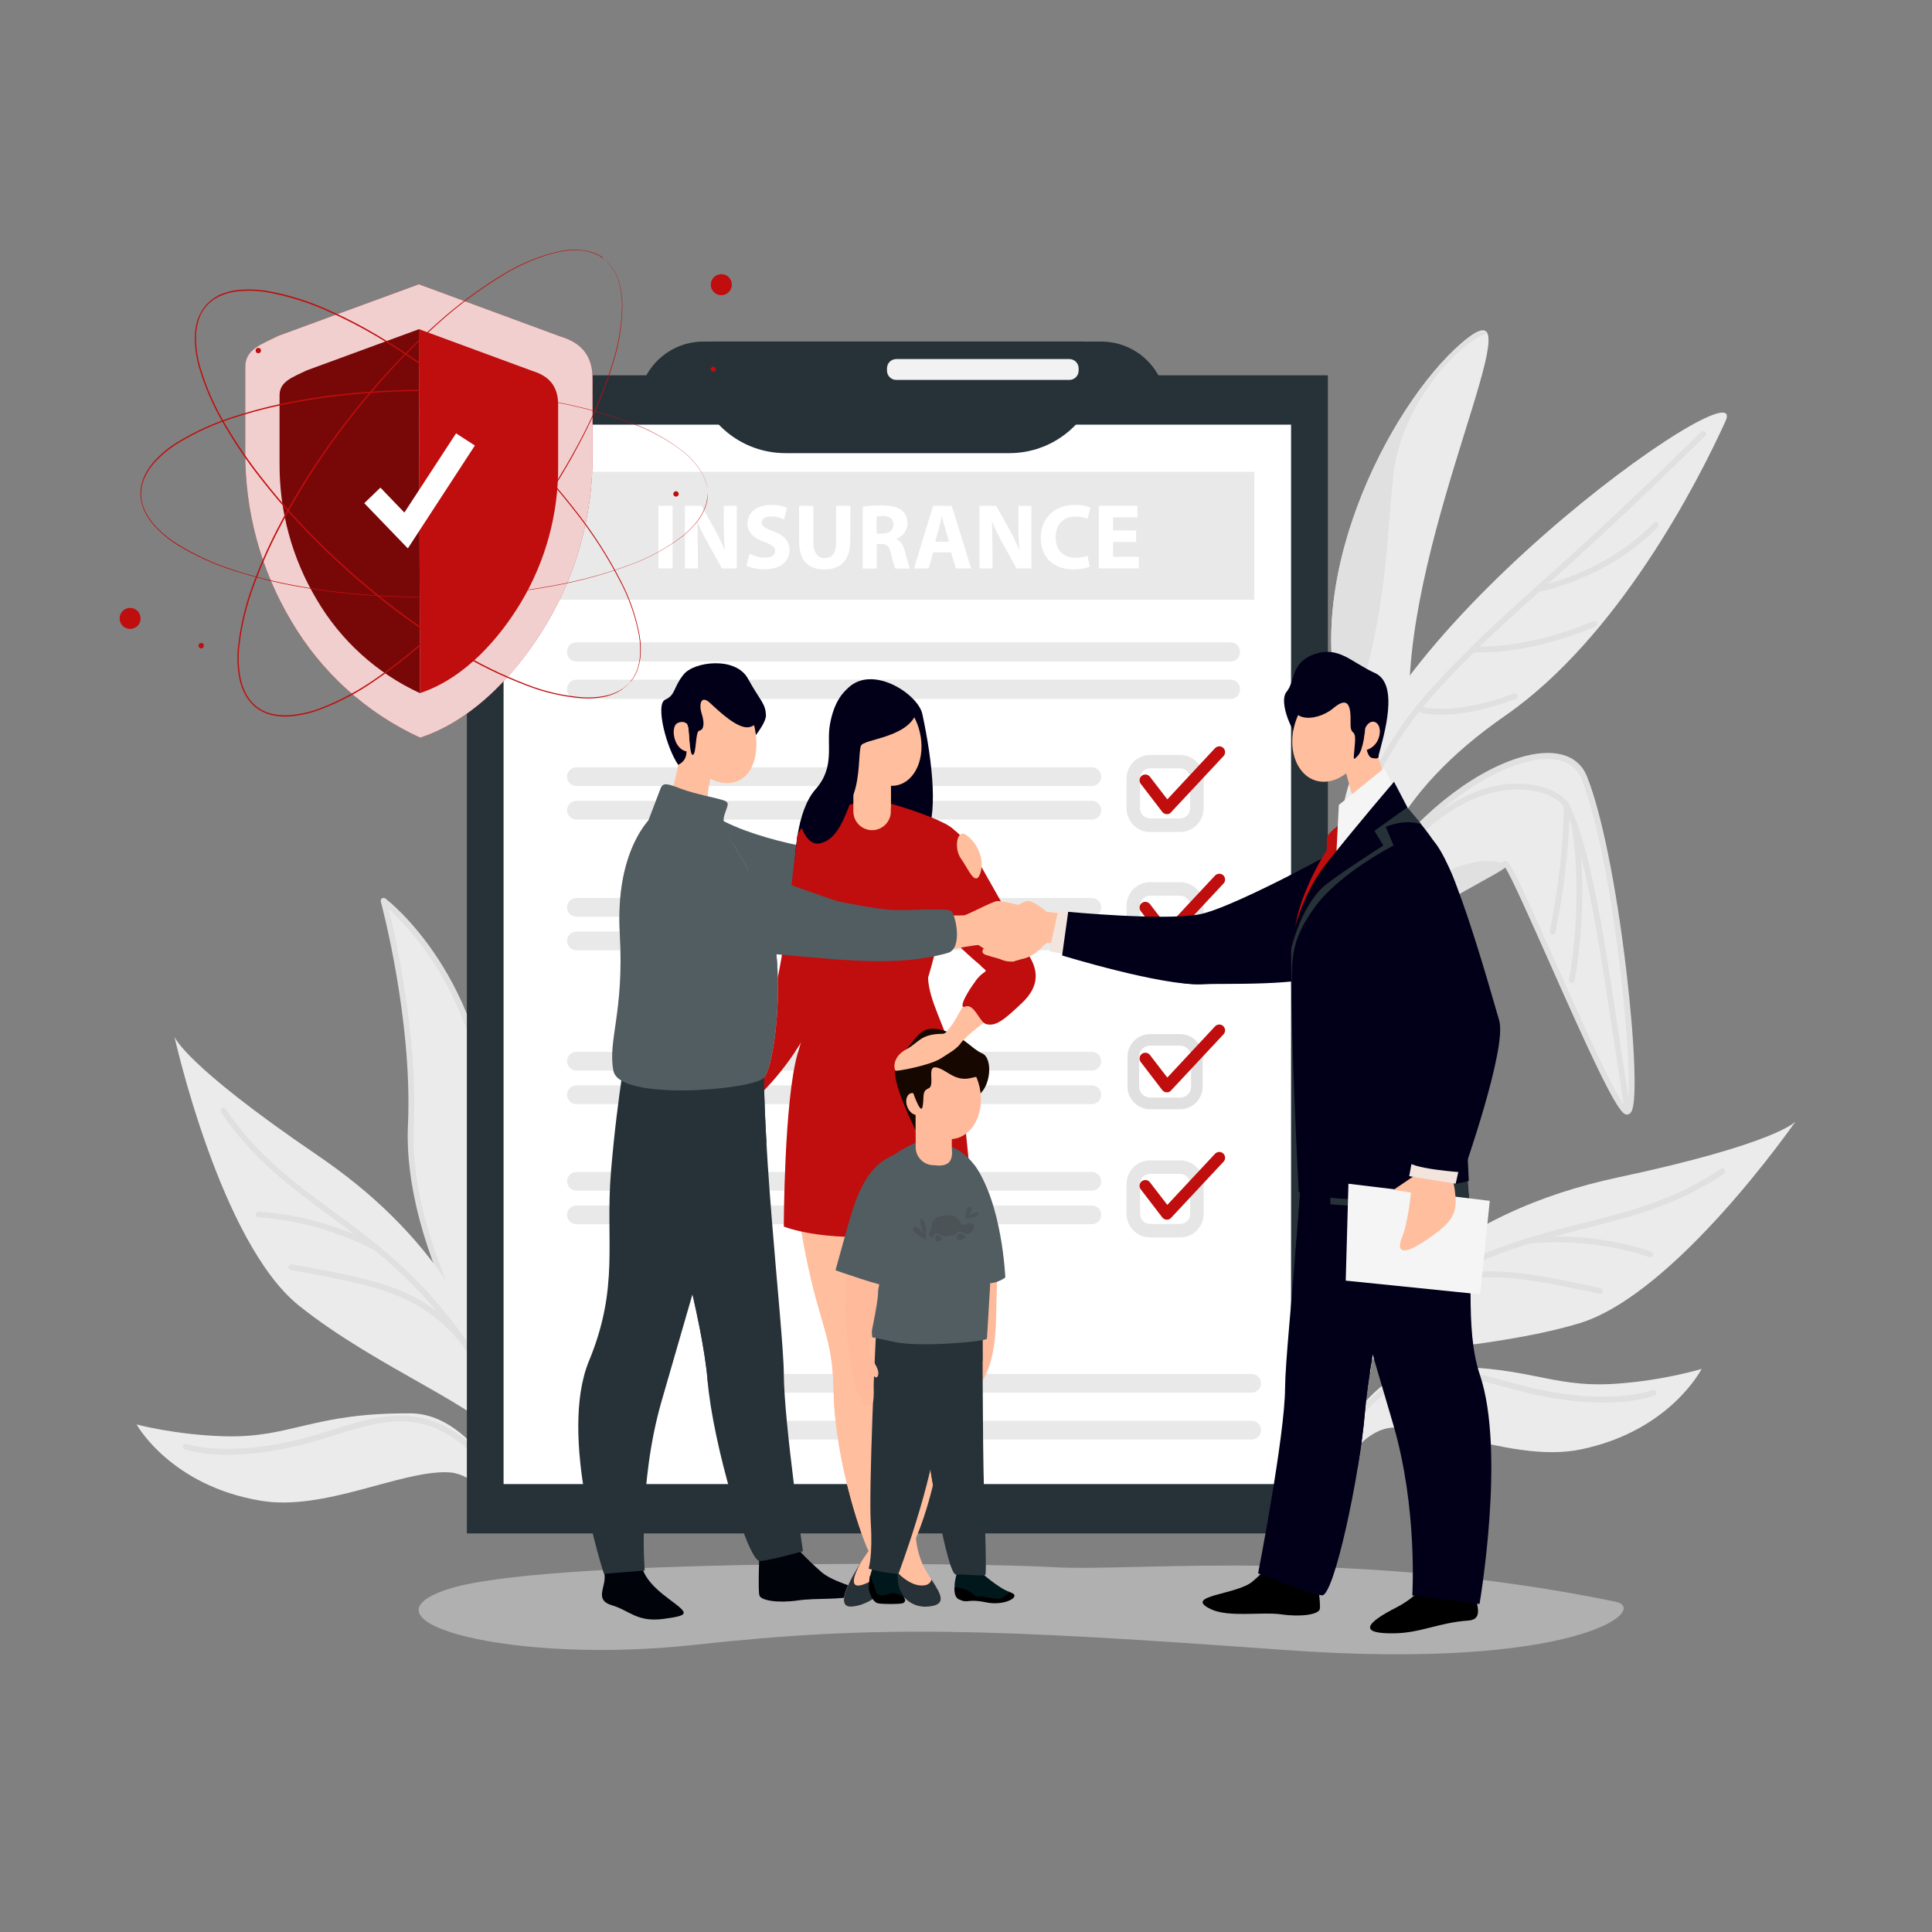 <?xml version="1.0" encoding="utf-8"?>
<!-- Generator: Adobe Illustrator 25.2.3, SVG Export Plug-In . SVG Version: 6.00 Build 0)  -->
<svg version="1.1" id="Слой_1" xmlns="http://www.w3.org/2000/svg" xmlns:xlink="http://www.w3.org/1999/xlink" x="0px" y="0px"
	 viewBox="0 0 2000 2000" style="enable-background:new 0 0 2000 2000;" xml:space="preserve">
<rect x="0" y="0" width="2000" height="2000" fill="#808080" stroke="none"/>
<style type="text/css">
	.st0{fill:#EBEBEB;}
	.st1{fill:#E0E0E0;}
	.st2{fill:#263238;}
	.st3{fill:#FFFFFF;}
	.st4{opacity:0.7;fill:#E0E0E0;enable-background:new    ;}
	.st5{opacity:0.8;}
	.st6{fill:#C00D0D;}
	.st7{fill:#F2F2F2;}
	.st8{opacity:0.5;fill:#E0E0E0;enable-background:new    ;}
	.st9{fill:#525D62;}
	.st10{fill:#00030A;}
	.st11{fill:#020019;}
	.st12{fill:#FFBE9D;}
	.st13{fill:#FFBA9C;}
	.st14{fill:#160700;}
	.st15{fill:#00171C;}
	.st16{fill:#4B5357;}
	.st17{fill:#F2E5DE;}
	.st18{fill:#F5F5F5;}
	.st19{fill:#780808;}
</style>
<g>
	<g>
		<path class="st0" d="M1309.6,1120.7c124.9-147.6,152.3-210.3,149.2-391.2c-3-180.9,133.4-435.7,60.8-379.7s-174.6,242.8-131.1,387
			c43.6,144.2,33.3,191.7,18,231.3c-15.3,39.7-99,140.6-99,140.6L1309.6,1120.7z"/>
		<path class="st1" d="M1385.8,1023.1c0.4-0.6,0.8-1.2,1.2-1.8c6-14.5,36.5-89.6,39.1-124.6c2.9-38.9-30.9-129-10.7-205.9
			c20.3-77,21.3-145,26.8-197.9c7.2-69.8,63.2-135.8,97.5-148c-0.3-0.6-0.7-1.1-1.1-1.6l-9.2,0.2c-2.7,1.3-5.9,3.4-9.8,6.3
			c-72.6,56-174.6,242.8-131.1,387c43.6,144.2,33.3,191.7,18,231.3c-4.1,10.7-13.2,25.9-24.3,42.3L1385.8,1023.1z"/>
		<path class="st0" d="M1286.4,1327.8c86.9-207.5,100.2-284.2,102-469.9c1.8-185.6,427.3-486.7,397.8-421.8
			c-29.5,64.8-111.3,223.7-227.8,304.6c-116.5,80.8-147.9,164.8-157.7,260.4c-9.8,95.6-90.8,301.3-90.8,301.3l-20.9,35.1
			L1286.4,1327.8z"/>
		<g>
			<path class="st1" d="M1324.2,1242.8c-0.3,0-0.6,0-0.9-0.2c-1.6-0.5-2.4-2.2-1.9-3.8c0.2-0.7,21.8-66.1,36.3-120.8
				c14.5-54.7,26.7-152,27-186.6c0.3-31.6,18.3-132.6,97.6-219.3c39.4-43.1,68.4-69.2,108.6-105.3c39.7-35.6,89.1-80,170.2-159.8
				c1.2-1.2,3.1-1.1,4.2,0c1.2,1.2,1.1,3.1,0,4.2c-81.2,79.9-130.6,124.3-170.4,160c-40,36-69,61.9-108.2,104.8
				c-78,85.3-95.7,184.3-96,215.3c-0.3,34.9-12.6,133-27.2,188.1c-14.5,54.8-36.2,120.5-36.4,121.1
				C1326.7,1242,1325.5,1242.8,1324.2,1242.8z"/>
		</g>
		<path class="st0" d="M1398.4,1419.8c28.8-147.6,24.8-73.9-21.1-282.1C1324.8,899.4,1604.7,717.2,1640,805
			c35.3,87.8,61.3,355.9,43.2,345.7c-18.1-10.3-121.1-266.4-125.4-256.4s-178.1,80.7-179.1,168.6c-1,88,49.9,232.4,49.9,232.4
			l-13.2,127.8L1398.4,1419.8z"/>
		<g>
			<path class="st1" d="M1415.8,1422.2c-0.2,0-0.4,0-0.6-0.1l-17-3.3c-0.8-0.1-1.5-0.6-1.9-1.3c-0.4-0.7-0.6-1.5-0.5-2.3
				c3.3-17.1,6.3-31.4,8.6-42.9c12.8-62.4,12.8-62.4-1.9-118.2c-6.7-25.3-15.8-59.9-28.1-115.9c-9.2-41.9-8.8-84.5,1.4-126.5
				c8.9-37,25.1-72.8,48.1-106.5c39.4-57.7,97.7-105.1,148.3-120.7c35.5-11,61.3-4,70.6,19.2c15,37.3,30.2,112.3,40.7,200.5
				c4.4,37,7.3,72.1,8.3,98.8c1.6,44.3-2.7,48-4.5,49.6c-1.6,1.4-3.6,1.6-5.5,0.5c-10.1-5.7-38.8-68.9-78.2-157.6
				c-19.2-43.2-39-87.7-45.4-97.4c-3.3,2.8-10.3,6.7-24.1,14.3c-49.2,27.3-151.7,84.1-152.4,150.4c-1,86.4,49.2,229.9,49.8,231.3
				c0.1,0.4,0.2,0.9,0.2,1.3l-12.8,123.9c-0.1,0.8-0.5,1.6-1.2,2.1C1417,1422,1416.4,1422.2,1415.8,1422.2z M1402.3,1413.5l10.8,2.1
				l12.4-120c-3.7-10.6-50.8-148.3-49.9-232.7c0.8-69.7,105.3-127.7,155.5-155.5c11.5-6.4,22.4-12.4,24-14.4c0.6-1.2,1.7-1.9,3-1.9
				h0.1c2.5,0,4.3,0.5,19,31.8c8.6,18.4,19.9,43.7,31.8,70.4c15.1,33.9,32.2,72.4,46.3,102c18.3,38.3,25.6,49.3,28.5,52.1
				c1.1-2.6,3.2-12.1,1.9-45c-1-26.6-4-61.5-8.4-98.2c-10.4-87.3-25.4-161.3-40.2-198c-8-19.9-31.1-25.7-63.3-15.7
				c-88.2,27.2-232.5,170.3-193.7,346.7c12.3,55.8,21.4,90.4,28.1,115.6c15.1,57.1,15.1,57.1,2,120.9
				C1408,1385,1405.4,1397.9,1402.3,1413.5z"/>
		</g>
		<g>
			<path class="st1" d="M1312.3,1131.1l2-1.9c0.2-18.9,1.2-37.6,3.3-54.6C1311.4,1106.2,1312.3,1131.1,1312.3,1131.1z"/>
			<path class="st1" d="M1397.2,999.7c-6.2,12.2-10.5,25-13.3,37.9c29.7-73.2,163.6-129.7,172.9-140.4l1.7-2.8
				C1511.8,876.7,1429,937.2,1397.2,999.7z"/>
		</g>
		<g>
			<path class="st1" d="M1684,1146.9c-1.5,0-2.7-1.1-3-2.5l-12.4-80.8c-0.8-5.1-1.6-10.4-2.4-15.7c-11.5-75.6-25.8-169.6-47.3-212.8
				c-3.5-6.9-20.6-17.5-46.2-17.9c-34.9-0.6-104,17.4-174.3,145.5c-0.8,1.5-2.6,2-4.1,1.2s-2-2.6-1.2-4.1
				c71.7-130.9,143.4-149.3,179.6-148.6c28.5,0.5,47.2,12.8,51.5,21.3c22,44,35.8,134.6,47.9,214.5c0.8,5.3,1.6,10.5,2.4,15.7
				l12.4,80.8c0.3,1.6-0.9,3.2-2.5,3.4C1684.3,1146.9,1684.1,1146.9,1684,1146.9z"/>
		</g>
		<g>
			<path class="st1" d="M1627,1017.6c-0.2,0-0.4,0-0.6-0.1c-1.6-0.3-2.7-1.9-2.3-3.5c0.2-0.8,15.8-77.5,2.7-160.8
				c-0.3-1.6,0.9-3.2,2.5-3.4c1.6-0.3,3.2,0.9,3.4,2.5c13.2,84.4-2.6,162.1-2.8,162.9C1629.6,1016.6,1628.4,1017.6,1627,1017.6z"/>
		</g>
		<g>
			<path class="st1" d="M1607.3,967.5c-0.2,0-0.4,0-0.6-0.1c-1.6-0.3-2.7-1.9-2.3-3.6c0.1-0.7,14.8-70.9,14.3-130.1c0-1.7,1.3-3,3-3
				s3,1.3,3,3c0.5,59.8-14.3,130.7-14.4,131.4C1609.9,966.5,1608.7,967.5,1607.3,967.5z"/>
		</g>
		<g>
			<path class="st1" d="M1592,612.8c-1.4,0-2.7-1-3-2.5c-0.3-1.6,0.8-3.2,2.5-3.5c0.7-0.1,68.1-11.9,120.5-65.4
				c1.2-1.2,3.1-1.2,4.2,0c1.2,1.2,1.2,3.1,0,4.2c-53.9,55-123.1,67-123.8,67.1C1592.3,612.8,1592.2,612.8,1592,612.8z"/>
		</g>
		<g>
			<path class="st1" d="M1533.7,675.4c-4.4,0-6.9-0.2-7.4-0.2c-1.7-0.1-2.9-1.6-2.8-3.2c0.1-1.7,1.6-2.9,3.2-2.8
				c0.5,0,51.9,3.7,122.8-26.2c1.5-0.6,3.3,0.1,3.9,1.6s-0.1,3.3-1.6,3.9C1594.5,672.7,1550.5,675.4,1533.7,675.4z"/>
		</g>
		<g>
			<path class="st1" d="M1492.1,739.9c-16.2,0-24.5-3-25.2-3.2c-1.6-0.6-2.3-2.3-1.8-3.9c0.6-1.6,2.3-2.3,3.9-1.8
				c0.3,0.1,33,11.5,97.9-13.1c1.6-0.6,3.3,0.2,3.9,1.7s-0.2,3.3-1.7,3.9C1534.6,736.6,1509.1,739.9,1492.1,739.9z"/>
		</g>
	</g>
	<g>
		<path class="st0" d="M572.6,1525.4c-2.2-6.6-154.4-200.6-147.2-360.2c5-111.7-28.2-232.8-28.2-232.8s108.1,81,111.5,258.2
			c2,109.1-1.4,140.6,5.6,170.6c6.9,30,69.5,170.8,69.5,170.8L572.6,1525.4z"/>
		<g>
			<path class="st1" d="M583.6,1535c-0.5,0-1.1-0.1-1.6-0.4l-11-6.6c-0.6-0.3-1-0.9-1.3-1.5c-0.5-1-3.5-5.3-6.9-10.2
				c-15.5-22.3-52-74.5-84-139.1c-40.2-80.9-59.1-152.3-56.5-212c5-109.9-27.8-230.7-28.1-231.9c-0.3-1.2,0.1-2.6,1.2-3.3
				s2.5-0.7,3.5,0.1c1.1,0.8,27.8,21.1,55.2,63.4c25.3,39,55.7,104.9,57.5,197.1c0.7,36.9,0.8,64.7,0.8,87c0.1,43.6,0.1,63.4,4.7,83
				c6.8,29.4,68.7,168.9,69.3,170.3c0.5,1.2,0.2,2.6-0.8,3.5C585,1534.8,584.3,1535,583.6,1535z M569.7,1526.3
				C569.7,1526.4,569.7,1526.4,569.7,1526.3C569.7,1526.4,569.7,1526.4,569.7,1526.3z M574.8,1523.3l2.1,1.3
				c-13.8-31.4-59.8-136.7-65.8-162.6c-4.7-20.2-4.7-40.3-4.8-84.3c-0.1-22.3-0.1-50.1-0.8-86.9c-1.7-90.7-31.6-155.4-56.3-193.7
				c-18.6-28.7-37.1-47.4-46.9-56.2c7.5,30.4,30.2,131.3,26,224.6c-4.1,91.9,42.8,208.8,139.4,347.4
				C572.2,1519.2,574,1521.8,574.8,1523.3z"/>
		</g>
		<path class="st0" d="M523.5,1495.3c5.7,10.4,10.8,28.4,15,48.8h10.1c-34.9-171.4-107.9-271.9-220-348.2
			c-138.7-94.4-148-122.7-148-122.7s47.3,213.1,128.9,278.4C391,1416.9,503.2,1458.6,523.5,1495.3z"/>
		<path class="st0" d="M464,1524.1c13.7,0.6,26.5,8.6,37.9,20h23.5c-25.8-44.2-59.5-80.7-100.2-81c-102.7-0.7-123.1,25.8-193.7,23.7
			c-50.3-1.5-90.1-12.2-90.1-12.2s34.8,63.2,128.3,78.9C335.7,1564.7,414.5,1522.1,464,1524.1z"/>
		<g>
			<path class="st1" d="M551.7,1565.3c-1.4,0-2.6-0.9-2.9-2.3c-16.2-71.7-43.2-134.5-77.9-181.6c-44.2-59.9-88.2-92.3-130.9-123.7
				c-40.4-29.8-78.6-57.9-111.3-106.3c-0.9-1.4-0.6-3.2,0.8-4.2c1.4-0.9,3.2-0.6,4.2,0.8c32.1,47.6,69.9,75.4,109.9,104.9
				c43,31.6,87.4,64.4,132.2,125c35.7,48.4,62.2,110.3,78.9,183.8c0.4,1.6-0.6,3.2-2.3,3.6C552.1,1565.3,551.9,1565.3,551.7,1565.3z
				"/>
		</g>
		<g>
			<path class="st1" d="M542.1,1577.4c-1.1,0-2.1-0.6-2.6-1.6c-32.1-58.9-63.6-90.9-99.1-100.9c-31.3-8.8-61.7,0.7-93.8,10.8
				c-9.1,2.9-18.6,5.8-28,8.3c-82.8,22-125.7,7-127.4,6.4c-1.6-0.6-2.4-2.3-1.8-3.8c0.6-1.6,2.3-2.4,3.8-1.8
				c0.4,0.1,43.1,14.9,123.9-6.6c9.3-2.5,18.7-5.4,27.7-8.3c33-10.4,64.2-20.1,97.2-10.8c37.2,10.5,69.8,43.4,102.8,103.8
				c0.8,1.5,0.3,3.3-1.2,4.1C543.1,1577.3,542.6,1577.4,542.1,1577.4z"/>
		</g>
		<g>
			<path class="st1" d="M391,1295.6c-0.5,0-1-0.1-1.5-0.4s-53.5-30.7-122-34.9c-1.7-0.1-2.9-1.5-2.8-3.2s1.5-2.9,3.2-2.8
				c70,4.2,124.1,35.4,124.7,35.7c1.4,0.8,1.9,2.7,1.1,4.1C393.1,1295,392.1,1295.6,391,1295.6z"/>
		</g>
		<g>
			<path class="st1" d="M483.6,1396.7c-0.9,0-1.8-0.4-2.4-1.2c-42.6-54.4-86-64-180.2-80.7c-1.6-0.3-2.7-1.8-2.4-3.5
				c0.3-1.6,1.8-2.7,3.5-2.4c95.8,16.9,139.9,26.7,183.9,82.9c1,1.3,0.8,3.2-0.5,4.2C484.9,1396.5,484.2,1396.7,483.6,1396.7z"/>
		</g>
	</g>
	<g>
		<path class="st0" d="M1271.8,1576.3c116.5-230.4,239.3-322.5,403.4-357.5s183.4-57.7,183.4-57.7s-124.4,179.4-224.5,209
			c-100.2,29.6-219.8,25.8-252.4,52.1s-92.5,143-92.5,143L1269,1581L1271.8,1576.3z"/>
		<path class="st0" d="M1326,1657.5c-1-4.3,48.9-237.6,151.5-241.9c102.6-4.4,124,21.5,194.4,16.9c50.2-3.3,89.6-15.4,89.6-15.4
			s-32.6,64.4-125.4,83.4c-65.7,13.4-145.9-26.3-195.3-22.6c-49.3,3.8-84.1,105.5-84.1,105.5l-13.4,53.3L1326,1657.5z"/>
		<g>
			<path class="st1" d="M1278.2,1565.3c-0.4,0-0.8-0.1-1.2-0.3c-1.5-0.7-2.2-2.5-1.5-4c0.2-0.4,17.6-38.7,50.2-85.9
				c30.1-43.6,79.6-103.8,144.7-143.6c64.3-39.2,117.8-52.7,169.6-65.8c48.2-12.1,93.6-23.6,141.3-55.6c1.4-0.9,3.2-0.6,4.2,0.8
				c0.9,1.4,0.6,3.2-0.8,4.2c-48.6,32.5-94.5,44.1-143.2,56.4c-51.3,12.9-104.4,26.3-167.9,65.1c-64.2,39.2-113.1,98.7-142.8,141.8
				c-32.3,46.7-49.6,84.7-49.7,85.1C1280.4,1564.6,1279.3,1565.3,1278.2,1565.3z"/>
		</g>
		<g>
			<path class="st1" d="M1339.6,1590.4c-0.4,0-0.7-0.1-1.1-0.2c-1.5-0.6-2.3-2.4-1.7-3.9c35.2-89.2,70.8-139.8,111.9-159.3
				c36.9-17.5,72.3-7.7,109.7,2.6c9.2,2.5,18.6,5.1,28,7.3c81.7,18.6,123.6,2.3,124,2.2c1.5-0.6,3.3,0.1,3.9,1.7
				c0.6,1.5-0.1,3.3-1.7,3.9c-1.8,0.7-44,17.2-127.6-1.9c-9.5-2.2-19.1-4.8-28.3-7.3c-36.4-10-70.7-19.5-105.6-2.9
				c-39.7,18.8-74.3,68.4-108.9,156.1C1341.9,1589.6,1340.8,1590.4,1339.6,1590.4z"/>
		</g>
		<g>
			<path class="st1" d="M1708.5,1301.6c-0.3,0-0.6-0.1-1-0.2c-65-22.1-125.5-13.9-126.1-13.8c-1.6,0.2-3.2-0.9-3.4-2.6
				c-0.2-1.6,0.9-3.2,2.5-3.4c0.6-0.1,62.5-8.5,128.9,14.1c1.6,0.5,2.4,2.2,1.9,3.8C1710.9,1300.8,1709.7,1301.6,1708.5,1301.6z"/>
		</g>
		<g>
			<path class="st1" d="M1457,1346.3c-1,0-2.1-0.5-2.6-1.5c-0.8-1.4-0.3-3.3,1.1-4.1c61.9-35.4,106.5-27.8,201.6-7.2
				c1.6,0.4,2.6,1.9,2.3,3.6c-0.4,1.6-1.9,2.6-3.6,2.3c-93.5-20.2-137.3-27.7-197.3,6.6C1458.1,1346.2,1457.6,1346.3,1457,1346.3z"
				/>
		</g>
	</g>
	<g>
		<path class="st2" d="M660.8,421h546.7c0-37.2-30.2-67.4-67.4-67.4H728.2C691,353.6,660.8,383.7,660.8,421L660.8,421z"/>
		<rect x="483.3" y="388.5" class="st2" width="891.3" height="1198.9"/>
		<rect x="521.3" y="439.6" class="st3" width="815.2" height="1096.7"/>
		<g>
			<path class="st4" d="M1274,684.8H596.6c-5.3,0-9.6-4.3-9.6-9.6v-0.7c0-5.3,4.3-9.6,9.6-9.6H1274c5.3,0,9.6,4.3,9.6,9.6v0.7
				C1283.6,680.5,1279.3,684.8,1274,684.8z"/>
			<path class="st4" d="M1274,723.5H596.6c-5.3,0-9.6-4.3-9.6-9.6v-0.7c0-5.3,4.3-9.6,9.6-9.6H1274c5.3,0,9.6,4.3,9.6,9.6v0.7
				C1283.6,719.1,1279.3,723.5,1274,723.5z"/>
			<path class="st4" d="M1130.3,813.7H596.7c-5.3,0-9.7-4.4-9.7-9.7s4.4-9.7,9.7-9.7h533.6c5.3,0,9.7,4.4,9.7,9.7
				S1135.7,813.7,1130.3,813.7z"/>
			<path class="st4" d="M1130.3,848.4H596.7c-5.3,0-9.7-4.4-9.7-9.7s4.4-9.7,9.7-9.7h533.6c5.3,0,9.7,4.4,9.7,9.7
				S1135.7,848.4,1130.3,848.4z"/>
			<path class="st4" d="M1130.3,949H596.7c-5.3,0-9.7-4.4-9.7-9.7s4.4-9.7,9.7-9.7h533.6c5.3,0,9.7,4.4,9.7,9.7
				S1135.7,949,1130.3,949z"/>
			<path class="st4" d="M1130.3,983.7H596.7c-5.3,0-9.7-4.4-9.7-9.7s4.4-9.7,9.7-9.7h533.6c5.3,0,9.7,4.4,9.7,9.7
				S1135.7,983.7,1130.3,983.7z"/>
			<path class="st4" d="M1130.3,1108.2H596.7c-5.3,0-9.7-4.4-9.7-9.7c0-5.3,4.4-9.7,9.7-9.7h533.6c5.3,0,9.7,4.4,9.7,9.7
				C1140,1103.8,1135.7,1108.2,1130.3,1108.2z"/>
			<path class="st4" d="M1130.3,1143H596.7c-5.3,0-9.7-4.4-9.7-9.7c0-5.3,4.4-9.7,9.7-9.7h533.6c5.3,0,9.7,4.4,9.7,9.7
				S1135.7,1143,1130.3,1143z"/>
			<path class="st4" d="M1130.3,1232.6H596.7c-5.3,0-9.7-4.4-9.7-9.7c0-5.3,4.4-9.7,9.7-9.7h533.6c5.3,0,9.7,4.4,9.7,9.7
				S1135.7,1232.6,1130.3,1232.6z"/>
			<path class="st4" d="M1130.3,1267.3H596.7c-5.3,0-9.7-4.4-9.7-9.7c0-5.3,4.4-9.7,9.7-9.7h533.6c5.3,0,9.7,4.4,9.7,9.7
				C1140,1263,1135.7,1267.3,1130.3,1267.3z"/>
			<path class="st4" d="M1295.7,1441.7H762.1c-5.3,0-9.7-4.4-9.7-9.7s4.4-9.7,9.7-9.7h533.6c5.3,0,9.7,4.4,9.7,9.7
				S1301,1441.7,1295.7,1441.7z"/>
			<path class="st4" d="M1295.7,1490.2H762.1c-5.3,0-9.7-4.4-9.7-9.7c0-5.3,4.4-9.7,9.7-9.7h533.6c5.3,0,9.7,4.4,9.7,9.7
				C1305.4,1485.8,1301,1490.2,1295.7,1490.2z"/>
		</g>
		<g>
			<g class="st5">
				<path class="st1" d="M1221.6,861.3h-31c-13.5,0-24.4-11-24.4-24.4v-31c0-13.5,11-24.4,24.4-24.4h31c13.5,0,24.4,11,24.4,24.4v31
					C1246,850.3,1235,861.3,1221.6,861.3z M1190.6,795.4c-5.8,0-10.4,4.7-10.4,10.4v31c0,5.8,4.7,10.4,10.4,10.4h31
					c5.8,0,10.4-4.7,10.4-10.4v-31c0-5.8-4.7-10.4-10.4-10.4H1190.6z"/>
			</g>
			<g class="st5">
				<path class="st1" d="M1221.6,993h-31c-13.5,0-24.4-11-24.4-24.4v-31c0-13.5,11-24.4,24.4-24.4h31c13.5,0,24.4,11,24.4,24.4v31
					C1246,982.1,1235,993,1221.6,993z M1190.6,927.2c-5.8,0-10.4,4.7-10.4,10.4v31c0,5.8,4.7,10.4,10.4,10.4h31
					c5.8,0,10.4-4.7,10.4-10.4v-31c0-5.8-4.7-10.4-10.4-10.4H1190.6z"/>
			</g>
			<g>
				<path class="st6" d="M1208,842.8c-0.1,0-0.2,0-0.3,0c-1.8-0.1-3.4-0.9-4.5-2.3l-22.3-29.1c-2-2.6-1.5-6.4,1.1-8.4
					s6.4-1.5,8.4,1.1l18,23.4l49.4-53c2.3-2.4,6.1-2.6,8.5-0.3s2.6,6.1,0.3,8.5l-54.3,58.1C1211.3,842.2,1209.7,842.8,1208,842.8z"
					/>
			</g>
			<g>
				<path class="st6" d="M1208,974.6c-0.1,0-0.2,0-0.3,0c-1.8-0.1-3.4-0.9-4.5-2.3l-22.3-29.1c-2-2.6-1.5-6.4,1.1-8.4
					s6.4-1.5,8.4,1.1l18,23.4l49.4-52.9c2.3-2.4,6.1-2.6,8.5-0.3s2.6,6.1,0.3,8.5l-54.3,58.1C1211.3,973.9,1209.7,974.6,1208,974.6z
					"/>
			</g>
			<g>
				<path class="st1" d="M1221.6,1148.3h-31c-12.9,0-23.4-10.5-23.4-23.4v-31c0-12.9,10.5-23.4,23.4-23.4h31
					c12.9,0,23.4,10.5,23.4,23.4v31C1245,1137.8,1234.5,1148.3,1221.6,1148.3z M1190.6,1082.4c-6.3,0-11.4,5.1-11.4,11.4v31
					c0,6.3,5.1,11.4,11.4,11.4h31c6.3,0,11.4-5.1,11.4-11.4v-31c0-6.3-5.1-11.4-11.4-11.4H1190.6z"/>
			</g>
			<g class="st5">
				<path class="st1" d="M1221.6,1281h-31c-13.5,0-24.4-11-24.4-24.4v-31c0-13.5,11-24.4,24.4-24.4h31c13.5,0,24.4,11,24.4,24.4v31
					C1246,1270.1,1235,1281,1221.6,1281z M1190.6,1215.2c-5.8,0-10.4,4.7-10.4,10.4v31c0,5.8,4.7,10.4,10.4,10.4h31
					c5.8,0,10.4-4.7,10.4-10.4v-31c0-5.8-4.7-10.4-10.4-10.4H1190.6z"/>
			</g>
			<g>
				<path class="st6" d="M1208,1130.8c-0.1,0-0.2,0-0.3,0c-1.8-0.1-3.4-0.9-4.5-2.3l-22.3-29.1c-2-2.6-1.5-6.4,1.1-8.4
					s6.4-1.5,8.4,1.1l18,23.4l49.4-53c2.3-2.4,6.1-2.6,8.5-0.3c2.4,2.3,2.6,6.1,0.3,8.5l-54.3,58.1
					C1211.3,1130.1,1209.7,1130.8,1208,1130.8z"/>
			</g>
			<g>
				<path class="st6" d="M1208,1262.6c-0.1,0-0.2,0-0.3,0c-1.8-0.1-3.4-0.9-4.5-2.3l-22.3-29.1c-2-2.6-1.5-6.4,1.1-8.4
					s6.4-1.5,8.4,1.1l18,23.4l49.4-52.9c2.3-2.4,6.1-2.6,8.5-0.3c2.4,2.3,2.6,6.1,0.3,8.5l-54.3,58.1
					C1211.3,1261.9,1209.7,1262.6,1208,1262.6z"/>
			</g>
		</g>
		<path class="st2" d="M1044.8,469.1H813.1c-52.6,0-95.3-42.6-95.3-95.3c0-11.2,9.1-20.3,20.3-20.3h381.6c11.2,0,20.3,9.1,20.3,20.3
			C1140,426.5,1097.4,469.1,1044.8,469.1z"/>
		<path class="st2" d="M1066.3,439.6H803.2c-35.6,0-64.5-28.9-64.5-64.5v-0.6c0-7.6,6.2-13.7,13.7-13.7H1117
			c7.6,0,13.7,6.2,13.7,13.7v0.6C1130.8,410.7,1101.9,439.6,1066.3,439.6z"/>
		<rect x="559.4" y="488.4" class="st4" width="739" height="132.4"/>
		<g>
			<path class="st3" d="M696.3,523.6v64.8h-14.7v-64.8H696.3z"/>
			<path class="st3" d="M709,588.4v-64.8h17.1l13.5,23.8c3.8,6.8,7.7,14.9,10.6,22.2h0.3c-1-8.6-1.3-17.3-1.3-27v-19h13.5v64.8
				h-15.4l-13.9-25c-3.8-6.9-8.1-15.3-11.3-22.9l-0.3,0.1c0.4,8.6,0.6,17.7,0.6,28.3v19.5L709,588.4L709,588.4z"/>
			<path class="st3" d="M775.9,573.3c3.9,2,10,4,16.3,4c6.7,0,10.3-2.8,10.3-7c0-4-3.1-6.3-10.9-9.1c-10.8-3.8-17.8-9.7-17.8-19.1
				c0-11.1,9.2-19.5,24.5-19.5c7.3,0,12.7,1.5,16.5,3.3l-3.3,11.8c-2.6-1.3-7.2-3.1-13.6-3.1s-9.4,2.9-9.4,6.3c0,4.1,3.7,6,12,9.1
				c11.4,4.2,16.8,10.2,16.8,19.3c0,10.9-8.4,20.1-26.2,20.1c-7.4,0-14.7-1.9-18.4-3.9L775.9,573.3z"/>
			<path class="st3" d="M842,523.6v37.3c0,11.2,4.2,16.8,11.7,16.8c7.7,0,11.9-5.4,11.9-16.8v-37.3h14.6V560c0,20-10.1,29.5-27,29.5
				c-16.4,0-26-9-26-29.7v-36.2H842z"/>
			<path class="st3" d="M892.9,524.5c4.7-0.8,11.7-1.3,19.5-1.3c9.6,0,16.4,1.4,21,5.1c3.8,3.1,6,7.6,6,13.6c0,8.3-5.9,13.9-11.4,16
				v0.3c4.5,1.8,7,6.2,8.7,12.1c2,7.3,4,15.8,5.3,18.3h-15c-1.1-1.8-2.6-7.1-4.5-15.1c-1.7-8.1-4.5-10.3-10.5-10.4h-4.4v25.5h-14.5
				v-64.1H892.9z M907.5,552.4h5.8c7.3,0,11.6-3.7,11.6-9.3c0-6-4-8.9-10.8-9c-3.6,0-5.6,0.3-6.6,0.5V552.4z"/>
			<path class="st3" d="M966,571.8l-4.6,16.6h-15.2l19.8-64.8h19.2l20.1,64.8h-15.8l-5-16.6H966z M982.4,560.8l-4-13.8
				c-1.2-3.8-2.3-8.7-3.3-12.5h-0.2c-1,3.8-1.9,8.8-3,12.5l-3.8,13.8H982.4z"/>
			<path class="st3" d="M1014,588.4v-64.8h17.1l13.5,23.8c3.8,6.8,7.7,14.9,10.6,22.2h0.3c-1-8.6-1.3-17.3-1.3-27v-19h13.5v64.8
				h-15.4l-13.9-25c-3.8-6.9-8.1-15.3-11.3-22.9l-0.3,0.1c0.4,8.6,0.6,17.7,0.6,28.3v19.5L1014,588.4L1014,588.4z"/>
			<path class="st3" d="M1128,586.6c-2.7,1.3-8.8,2.8-16.6,2.8c-22.4,0-34-13.9-34-32.4c0-22.1,15.8-34.4,35.4-34.4
				c7.6,0,13.4,1.5,16,2.9l-3,11.6c-3-1.3-7.1-2.4-12.3-2.4c-11.6,0-20.7,7-20.7,21.5c0,13,7.7,21.2,20.8,21.2c4.4,0,9.3-1,12.2-2.1
				L1128,586.6z"/>
			<path class="st3" d="M1176.2,561h-23.9v15.4h26.6v12h-41.4v-64.8h40v12h-25.3v13.5h23.9V561H1176.2z"/>
		</g>
		<path class="st7" d="M1107,393.3H927.8c-5.3,0-9.6-4.3-9.6-9.6v-2.4c0-5.3,4.3-9.6,9.6-9.6H1107c5.3,0,9.6,4.3,9.6,9.6v2.4
			C1116.6,389,1112.3,393.3,1107,393.3z"/>
	</g>
	<path class="st8" d="M1672.1,1658c-273.6-56.3-500.8-30.9-579.5-35.6c-78.7-4.8-534.5-9.7-630.8,23.3
		c-96.3,32.9,67.6,77.9,257.7,57s307.1-16.6,609.8,5.3C1632,1729.9,1709.5,1665.7,1672.1,1658z"/>
	<g>
		<g>
			<path class="st9" d="M732.9,840.3c41.1,29.7,129.3,42.6,157.4,44.1s-15.6,79.1-15.6,79.1s-75.6,9.1-111.4,0
				C727.5,954.4,732.9,840.3,732.9,840.3z"/>
			<path class="st10" d="M662.4,1609.5c0.5,20.3,12.1,32.4,30.9,46.4c19.8,14.7,20.8,16.3-6.6,20c-27.4,3.6-35-8.8-53.2-14.1
				c-18.3-5.3-6.6-18.3-7.6-30.4c-1-12.2-2.7-31.9-2.7-31.9L662.4,1609.5z"/>
			<path class="st10" d="M822.1,1599.4c0,0,12.2,14.1,28.4,28.1s57.3,18.8,37.5,24s-41.9,2.4-62.3,5.3c-20.4,2.9-38.1,0.1-39.6-5.3
				s0-44,0-44L822.1,1599.4z"/>
			<path class="st11" d="M878.1,712c25.5-24.2,72.2,6.6,76.7,27.1c11.3,52.7,16.4,107.2,2.6,128.6c-13.8,21.4-136.8,34.9-135.3,27.3
				c1.5-7.6,1.8-54.9,22.2-78s11.1-45.5,14.8-66.8C863.6,724.5,874.1,715.9,878.1,712z"/>
			<path class="st6" d="M825.6,866c-8.7,61.4-17,177-42.1,205.1s-39.1,95.3-39.1,95.3s81.1-44.3,114.3-153.2
				c10.4-34.2-15-113.9-21.2-121.5C831.3,884.1,825.6,866,825.6,866z"/>
			<g>
				<path class="st12" d="M1001.3,1034.7c-5,6.1-18.4,35.6-25.3,35.6c-23.2,0-24.9,9.1-37.5,15.8c-16.2,8.6-12.7,21.7-11.6,22.4
					c1.1,0.8,35.5-5.3,47.1-12.8c9.6-6.2,16.4-9.7,21.1-16.5c4.7-6.8,31.1-26.6,31.1-26.6L1001.3,1034.7z"/>
				<path class="st6" d="M977.9,852.5c23.5,14.2,27.8,27.4,50.8,67.4c23.1,40.1,27.1,54.5,36.3,69c9.1,14.5,12.2,31.2-7.1,49.4
					c-18.4,17.4-27,24.6-37.1,21.8c-6.8-1.8-12.2-21.7-21.6-18.1c-9.5,3.6,7.3-24.3,15.9-32.2c4.7-4.3,6.6-4,5.1-5.9
					c-1.5-2-30.4-23.5-54.5-54.7C941.5,918.2,977.9,852.5,977.9,852.5z"/>
				<g>
					<path class="st6" d="M1051.5,1002.3c-11.4-5.1-25.7-4.4-36.2-2.4c2.7,2.3,4.4,3.7,4.7,4.1c1.5,2-0.4,1.6-5.1,5.9
						c-1.7,1.5-3.6,3.8-5.7,6.4c8-4.2,16.7-8,23.9-9.1c18.3-2.7,19.4,2.3,28.9,8.4C1071.7,1021.7,1070.2,1010.7,1051.5,1002.3z"/>
					<path class="st6" d="M1001.5,873.8c-6.3-8.6-13-14.8-23.6-21.2c0,0-36.4,65.6-12.3,96.8c7.6,9.9,15.8,18.8,23.4,26.5
						C989.4,954.8,991.7,907.8,1001.5,873.8z"/>
				</g>
				<path class="st6" d="M888.6,830.8c-31.4,7.1-56.8,16.4-63.3,34.6c-3.1,8.9,15.1,154.9,33.3,171.1c35.2,31.3,93.3,2,93.3,2
					s26.4-65.7,36.8-175.9c2.7-9.9-60.2-29.5-70.3-31.5S888.6,830.8,888.6,830.8z"/>
				<path class="st12" d="M899.1,1605.6c0,0-43.1,59.6-17.2,57.5c25.9-2.1,42.7-28.7,42.7-28.7s9,30.2,34.8,28.8
					c25.9-1.4,11.3-17.2,0-35.7c-10.6-17.4-11.2-35.7-11.2-35.7L899.1,1605.6z"/>
				<path class="st12" d="M902.8,859.4c-10.7,0-19.4-8.7-19.4-19.4v-72.3c0-10.7,8.7-19.4,19.4-19.4s19.4,8.7,19.4,19.4V840
					C922.2,850.6,913.5,859.4,902.8,859.4z"/>
				<path class="st12" d="M902.8,748.3c-10.7,0-19.4,8.7-19.4,19.4v32.7c12.6,18,27.3,29.2,38.8,35.8v-68.5
					C922.2,757,913.5,748.3,902.8,748.3z"/>
				<path class="st12" d="M952.2,758c6.1,25.8-4.3,50.4-23.1,54.8c-18.8,4.4-38.9-13-45-38.8s4.3-50.4,23.1-54.8
					C926,714.8,946.2,732.2,952.2,758z"/>
				<path class="st12" d="M863,1027.9c0,0-60.5,45.6-41.1,195.1c19.4,149.4,39.9,144.9,41.1,216.8c1.1,71.9,31.9,171.1,50.2,190.5
					s63.1-84.6,63.1-176.9c0-53.9,0-79.8,12.6-164.2c12.5-84.4,9.9-207.6-40.3-261.2C898.3,974.3,863,1027.9,863,1027.9z"/>
				<path class="st12" d="M911.9,1362.1c-0.1-35.4-11.8-110.5-9.1-214.4l-77.1,102.8c18.2,121.7,36.2,122.1,37.2,189.3
					c0.9,54.5,18.8,124.6,35.3,163.9c10.8,3.9,18,8.4,19.9,14.1c2.6,7.6,4.3,11.8,5.3,13.1c0.4-0.2,0.7-0.5,1.1-0.8
					c0.9-6.4-3.7-38.8-8.8-86.1C907.2,1464,912,1397.5,911.9,1362.1z"/>
				<path class="st6" d="M835.8,974.5c10.1,59.1,4,67.1-10.1,116.1c-14.1,49.1-14.3,179.1-14.3,179.1s38.2,16,112.2,9.1
					c74-6.8,84.2-14.8,84.2-14.8s-8.4-126.6-19-164.3c-10.6-37.6-27.2-63.4-28.1-87.6C959.9,988,835.8,974.5,835.8,974.5z"/>
				<path class="st2" d="M881.9,1663.1c25.9-2.1,42.7-28.7,42.7-28.7s9,30.2,34.8,28.8c22.2-1.2,14.6-13,4.9-28.1
					c-0.9,3.4-3.6,6.5-10.9,6.2c-15.3-0.6-29.6-19.1-29.6-19.1s-26.7,20.5-36.5,19.1c-9.9-1.5,4.8-25.2,4.8-25.3
					C881.1,1633,863,1664.7,881.9,1663.1z"/>
			</g>
			<g>
				<path class="st13" d="M1033.1,1314.9c-3,34.2,0.1,60.1-6,88.2c-6.2,28.1-19.1,37.3-19.1,37.3l-11.4-131.6L1033.1,1314.9z"/>
				<path class="st14" d="M947.9,1170.4c-24.6-52.1-27-69.2-12.9-81.4c14.1-12.2,16.4-28.9,39.6-22.8c23.2,6.1,30.8,19.4,42.2,24.3
					c11.4,4.9,9.1,35.7-5.3,44.1C996.9,1143,947.9,1170.4,947.9,1170.4z"/>
				<path class="st15" d="M929.2,1624.7c0,0-1,15.8,3.4,22.9s7.6,10.3-8.9,10.7c-16.5,0.3-21-3.9-22.3-13.9s-1.1-13,1.2-19.1
					C904.9,1619.1,929.2,1624.7,929.2,1624.7z"/>
				<path class="st15" d="M1014.8,1627.2c0,0,18.6,16.7,29.7,20.5c11,3.8-4.4,12.2-23.9,8s-17.9,1.5-27.8-3s-0.8-28.8-0.8-28.8
					L1014.8,1627.2z"/>
				<path class="st2" d="M1017.1,1365.1c0,0,0,127,1.5,176.5c1.5,49.4,2.5,82.9,1.6,88.4c-0.4,2.3-21.4-0.8-30.5,0
					s-28.5-113.5-36.5-175.1s-11.4-106.5-11.4-106.5L1017.1,1365.1z"/>
				<path class="st2" d="M953.2,1454.9c3.8,29,10.1,69.7,16.6,104.5c9-39.7,26.7-110.3,47.4-151.1c-0.1-25.1-0.1-43.2-0.1-43.2
					l-47.3-10.5c-9.2,1.7-18.3,3.4-27.1,5C944.2,1376.7,947.6,1411.7,953.2,1454.9z"/>
				<path class="st2" d="M909.1,1337.8c-3.8,62.4-9.7,206.2-7.7,238.1c2.2,34.6-2.2,47.9-2.2,47.9s8.4,3,22.1,4.6c8.7,1,8.7,1,8.7,1
					s34.7-91.5,41.5-154.6s25.1-112.6,25.1-112.6L909.1,1337.8z"/>
				<path class="st9" d="M1008.2,1205.4c29.4,39.5,32.5,117.1,32.5,117.1s-12,9.1-23.5,4.6S1008.2,1205.4,1008.2,1205.4z"/>
				<g>
					<path class="st9" d="M976.8,1184.5c35,8,49.4,48.3,50.2,80.3c0.8,31.9-5.3,117.9-5.3,120.9s-68.5,9.1-93.6,3.8
						c-25.1-5.3-25.1-5.3-25.1-5.3s-6.8-127,0-158.2s51.7-45.6,51.7-45.6L976.8,1184.5z"/>
				</g>
				<g>
					<path class="st16" d="M964.6,1270.8c-1.9-11.6,13.6-13.5,20.5-12.5s8.5,8.6,11.4,9.5c2.9,1,6.9-3.5,10.5-0.9s-0.6,10-5.1,10.4
						c-4.6,0.4-7.2-4.1-10.5-2.1c-3.2,2.1-1.9,3.4-2.5,3.4s-12,1.3-12,1.3s-4.9-3.2-8.4-2.9c-3.4,0.4-2.1,4-2.1,4s-5.7-0.4-4.3-4.4
						C963.5,1272.7,964.6,1270.8,964.6,1270.8z"/>
					<path class="st16" d="M990.5,1278.6c3.5-3.9,7-0.2,8.6,1.1s-2.7,4-6.1,4C989.6,1283.8,990.5,1278.6,990.5,1278.6z"/>
					<path class="st16" d="M968.1,1281.1c-0.4-2.9,5.3-2.3,7,0s-3.8,4.6-5.5,4C967.9,1284.5,968.1,1281.1,968.1,1281.1z"/>
					<path class="st16" d="M958.6,1283.8c-0.4-1.1-15-7.2-13.3-12.7s11.4,6.4,11.4,6.4s-6.7-14.5-3.2-15.7c3.4-1.1,4.8,9.1,5.1,12.2
						C958.9,1276.9,958.6,1283.8,958.6,1283.8z"/>
					<path class="st16" d="M999.4,1259.2c0,0,1-12.4,5.2-9.9s-2.6,9.9-2.6,9.9s8.7-6.8,10.8-3s-13.4,5.4-13.4,5.4V1259.2z"/>
				</g>
				<path class="st9" d="M932.7,1337.8c3.1-38.8,11.4-92.8-12.2-131.6l-6.3-0.7c-5.3,5.8-9.4,12.6-11.2,20.5
					c-6.8,31.2,0,158.2,0,158.2s0,0,25.1,5.3c1.1,0.2,2.4,0.5,3.7,0.7C931.2,1378.9,930.9,1360.6,932.7,1337.8z"/>
				<path class="st13" d="M966.5,1206.2c-10.2,0-18.6-8.4-18.6-18.6v-34.2c0-10.2,8.4-18.6,18.6-18.6c10.2,0,18.6,8.4,18.6,18.6
					v34.2C987.8,1205.4,978.5,1207.7,966.5,1206.2z"/>
				<path class="st13" d="M985.1,1189v-45.2c0-5-4.1-9.1-9.1-9.1h-19c-5,0-9.1,4.1-9.1,9.1v29C962.6,1186.2,976.1,1189.1,985.1,1189
					z"/>
				<path class="st13" d="M1014.9,1130c3.4,24.5-9,46.4-27.8,49c-18.7,2.6-36.7-15.2-40-39.6c-3.4-24.5,9-46.4,27.8-49
					C993.6,1087.7,1011.5,1105.5,1014.9,1130z"/>
				<path class="st13" d="M913.5,1206.2c-34.1,15.2-37.1,125.5-38.7,142.2c-1.5,16.7,6.8,73.8,11.4,89c4.6,15.2,17.5,27.3,18.2,8.3
					c0.7-18.9-4.5-28.9-4.5-28.9s6.8,14.5,9.1,6.8c2.3-7.6-9.9-19-9.9-25.9c0-6.8,9.9-47.2,9.9-60.1s19-54.8,19-89
					C928.1,1214.5,913.5,1206.2,913.5,1206.2z"/>
				<path class="st9" d="M925,1195.8c-31.2,12.7-40.7,49.2-50.4,84.2s-9.7,35-9.7,35s51,18,54,15.9c3-2.2,14.5-65.3,13.7-91.2
					C931.9,1213.8,925,1195.8,925,1195.8z"/>
				<path class="st13" d="M954,1140c2.3,6,0.8,12.2-3.2,13.8c-4.1,1.6-9.3-2.1-11.6-8.1s-0.8-12.2,3.2-13.8
					C946.5,1130.3,951.7,1134,954,1140z"/>
				<path class="st14" d="M943.7,1126.7c0,0,9.5,29.4,11.4,18.7c1.9-10.7-1.1-15.6,6.1-18.7c7.2-3-2.3-23.6,8-21.7
					s18.6,14.3,34.2,11.3c15.6-3,22.1-6.4,15.6-15.1s-59.7-17.1-59.7-17.1l-22.6,25.9L943.7,1126.7z"/>
				<path d="M992.7,1655.7c9.9,4.6,8.3-1.1,27.8,3c19.5,4.2,37.3-6.1,26.3-9.9c-0.3-0.1-0.5-0.2-0.8-0.3c-3.6,1.8-7.1,4.4-8.7,5.6
					c-2.5,2-9.1,0.5-18.2-1c-9.1-1.5-7.5,1.1-9.7-1.3s-11.1-8.6-21.3-8.6C987.8,1648.7,988.7,1653.8,992.7,1655.7z"/>
				<path d="M900.5,1630.9c8.1,16.5,4.2,19.5,11.1,20.6c6.8,1.1,9.2-4.2,16.5-1.6s6.3,2.5,8,4.6c1.7,2,0.9,4.5-2.1,5.3
					s-18.8,1-24.8,0c-6.1-1-10.1-12.4-9.9-16.4C899.4,1639.2,900.5,1630.9,900.5,1630.9z"/>
			</g>
			<path class="st11" d="M702.1,791.7c-12-16.9-24.1-62.8-13.4-67.5c10.7-4.7,8-12.1,18.8-25.8c10.7-13.7,54-19.1,66.7,4
				s18.2,25.5,18.7,37.9s-30,43.2-30,43.2L702.1,791.7z"/>
			<path class="st12" d="M985.4,1061.1c-3.5,5.2-6.8,9.1-9.3,9.1c-23.2,0-24.9,9.1-37.5,15.8c-16.2,8.6-12.7,21.7-11.6,22.4
				c1.1,0.8,35.5-5.3,47.1-12.8c9.6-6.2,16.4-9.7,21.1-16.5c0.9-1.3,2.6-3.1,4.7-5.1C994.7,1070.2,989.8,1065.9,985.4,1061.1z"/>
			<path class="st12" d="M710,732.3c0,0-7.6,93.6-24.3,103.9c-16.7,10.2-48.7,48.3-44.1,130.4c4.6,82.1,10.6,117.6,16.7,149.3
				c6.1,31.7,120.2,12.4,132.3,0c12.2-12.4,25.9-125.7,0-183.1c-25.9-57.4-54.8-89.9-57.8-104.1c-3-14.2,16.7-71.2,16.7-71.2
				L710,732.3z"/>
			<path class="st12" d="M732.5,825.6c-0.4-17.9,17-68.2,17-68.2L710,732.3c0,0-1.7,20.4-5.1,43.2
				C710,807.3,720.3,819.4,732.5,825.6z"/>
			<path class="st12" d="M782.2,758.6c3.8,27.5-5.7,49-25.5,51.8c-19.8,2.7-42.4-14.3-46.2-41.8s9.2-52,29-54.8
				C759.3,711.1,778.4,731.1,782.2,758.6z"/>
			<path class="st12" d="M999.4,863.9c11.6,7.2,20.5,25.4,15.4,40.1c-5.1,14.7-12.2-4.2-19.9-15
				C987.1,878.2,990.7,858.5,999.4,863.9z"/>
			<path class="st2" d="M792.2,1060.7c-8,96,19,312.8,19.2,361.9s19.8,183.2,19.8,183.2s-31.9,9.2-44.5,10.2
				c-12.5,1.1-48.8-121.6-54.2-186.6S693.2,1249,693.2,1249l11.6-198L792.2,1060.7z"/>
			<path class="st2" d="M792.2,1060.7l-87.3-9.7l-11.6,198c0,0,33.9,115.4,39.3,180.4c0.1,0.8,0.1,1.7,0.2,2.6
				c0.7-100.2,29.8-143.7,60.6-249.8C790.7,1135.6,789.6,1091.8,792.2,1060.7z"/>
			<path class="st2" d="M788.8,1092.9c-41.1,139.2-78.7,270.4-103.8,357.1s-17.6,175.8-17.6,175.8l-42.2,3.4
				c0,0-47.5-142.9-15.5-220.3c31.9-77.4,16.7-124,22.8-196.2c6.8-81.5,18.4-141.1,18.4-141.1L788.8,1092.9z"/>
			<path class="st9" d="M790.7,932.8c-13.9-30.8-28.6-54.5-39.8-71.9c-4.9-0.7-11.2-1.3-18.3-1.5c-11.8-0.2-32.3-15.3-44.5-25.3
				c-0.8,0.9-1.6,1.6-2.4,2.1c-16.7,10.2-48.7,48.3-44.1,130.4c4.6,82.1-12.7,110.2-6.6,141.9c6.1,31.7,143.5,19.8,155.7,7.4
				C802.8,1103.5,816.5,990.2,790.7,932.8z"/>
			<path class="st9" d="M683.7,816.5l-12.4,32.6l78.3,31.8l9-7.8c0,0-12.1-17.6-9-28.2c3-10.6,6.6-13.7,0-16.2s-30-6.6-44.7-12.2
				C690.3,810.9,686.2,809.8,683.7,816.5z"/>
			<path class="st9" d="M804.6,999.3c-1.6-24.5-5.8-48.3-14-66.5c-3-6.7-6.1-13.1-9.1-19.1l-9.9-4.3c0,0-54.8-43.7-90.5-35.6
				c-35.7,8.2-37.3,141.3-16.7,155.9c20.5,14.6,82.1-22.5,101.2-25.7C777.9,1002,794.5,1000.2,804.6,999.3z"/>
			<path class="st9" d="M943.4,944.5c-22.3,0-45.2-1.9-64.2-7.7c-57-17.5-163.8-61.2-184.8-58.4c-16.5,2.2-35.7,20.3-33.5,76.6
				c2.3,56.3,31.2,44.9,67.3,35.6c36.1-9.2,84.8-3.6,151,0c22.4,1.2,47-2.4,69.7-7.7C947.7,970.1,945.8,957.3,943.4,944.5z"/>
			<path class="st12" d="M1025.6,948.7c-3.9-2.1-36.8-0.4-68.2-1.2c2,11,7,29.2,8.2,40.3c33.7-9.8,60.7-10.8,60.7-10.8
				S1032.6,952.5,1025.6,948.7z"/>
			<path class="st9" d="M926.3,942.1c20.2,0.3,53.6-2.2,58.2,0.9c4.6,3.1,12.7,38.9-3.4,43.5c-58.9,16.7-125.1,4.7-204.2-0.7
				s89.6-52.9,89.6-52.9S909.5,941.8,926.3,942.1z"/>
			<path class="st11" d="M702.1,791.7c13.4-6.6,6.8-19.5,7.9-28.1c1.2-8.6-2.6-15.4,0.6-14.8c3.2,0.6,2.5,32.8,6.5,32.6
				s2.5-24.3,6.8-25s5.9-6.7,2.6-17.2c-3.4-10.6-0.7-20,8.4-11.6c9.1,8.4,29.2,27.8,40.9,25.1s11.1-14.7,10.1-16.1
				c-1-1.3-31.2-35.2-31.2-35.2L695,735.6l-1.7,31.2L702.1,791.7z"/>
			<path class="st12" d="M712.8,755.1c0.8,8.1,1.1,20.4,1.8,22.2c-5.3,2.2-12.1-2.2-15.2-9.7c-3.1-7.5-2.8-17.4,2.6-19.4
				C705.3,746.9,711.9,745.7,712.8,755.1z"/>
			<path class="st11" d="M949,736.9c-8.5,27.4-55.6,27.8-57.9,35.4c-2.3,7.6-0.7,31.4-7.6,50.2c-11,30.1-18.1,45.8-33.5,50.3
				c-15.4,4.6-21.8-20.9-21.8-20.9s27.5-36.3,29-37.1s16-93.6,16-93.6s36.9-6.8,38.8-7.8c1.9-1,28.5,10.8,28.5,10.8L949,736.9z"/>
		</g>
		<path class="st12" d="M990.6,950.1c5.9,0,35.9-16.8,41.6-17.3s28.1,5.6,28.1,5.6s-43.3,33.6-44.1,33.1
			C1015.5,971,990.6,950.1,990.6,950.1z"/>
		<path class="st12" d="M1116.6,979l-32.7-3.2c0,0-17.5,15.5-33.5,19.1s-28.9-13.5-28.9-13.5l24.8-29l43.7-4.9l33.1,3.4L1116.6,979z
			"/>
		<path class="st12" d="M1007.8,974.5c0,0,20.2,16.3,37.3,18.6s26.6-6,32.7-11.6s-12.9-11.4-19.8-18.1c-6.8-6.7-1.9-17.8-1.9-17.8
			h-29.9L1007.8,974.5z"/>
		<path class="st12" d="M1116.6,947.5l-33.1-3.6c0,0-13.7-12.1-20.5-11.1s-24.4,14.7-24.4,14.7s-15,14-9.8,15.6
			c5.2,1.5,20.4-2.9,22.3-6.4s-3.8,1.2,13.3,0c17.1-1.2,19-4.2,19-4.2l33.1,2.6L1116.6,947.5L1116.6,947.5z"/>
		<path class="st12" d="M1017.6,983c4.3-6.7,10.4-10.6,21-4.7c10.7,5.9,13.8,14.2,11.8,16.6c-2,2.4-22.1-4.1-29.6-6.3
			C1015,986.8,1017.6,983,1017.6,983z"/>
		<g>
			<path class="st11" d="M1427.1,782.1c5.7-21.6,21.5-73.8-3.6-85.3s-37.5-28.2-62.6-19.7c-25,8.6-20,28.2-29,39
				c-8.9,10.7,6.1,45.8,20.4,58.3C1366.7,787,1427.1,782.1,1427.1,782.1z"/>
			<polygon class="st17" points="1116.3,944.8 1095.2,943.8 1086.2,984.7 1121.6,991.4 			"/>
			<path class="st11" d="M1451.1,865.2c33.1,46.5,12.9,82-28.3,112.2c-41.3,30.1-138.4,39.5-179.5,41.4
				c-41.1,1.8-143.8-29.7-143.8-29.7l6.3-45.2c0,0,97.2,9.3,134.9,2.8c37.6-6.5,171.1-81.4,171.1-81.4L1451.1,865.2L1451.1,865.2z"
				/>
			<path class="st11" d="M1374,886c-11.8,6.3-25.4,13.5-39.4,20.6c-13.6,35.5-17.5,71.9-83.6,96c-15.4,5.6-29.9,9.5-43.4,12.2
				c13.8,2.8,26.4,4.5,35.8,4.1c29.8-1.3,96.7,2.5,142.7-11.8C1384.7,971.6,1375.1,915.6,1374,886z"/>
			<polygon class="st12" points="1412.7,737.9 1437.8,819.4 1386,883 1401.3,828.4 1386,772.5 			"/>
			<path class="st12" d="M1412.7,737.9l-26.6,34.6l15.1,55.6c9.4-16.2,17.2-35.8,21.6-57.4L1412.7,737.9z"/>
			<path class="st12" d="M1413.5,770.8c-8.6,26.9-31.9,43.5-51.9,37.1s-29.3-33.5-20.6-60.4c8.6-26.9,31.9-43.5,51.9-37.1
				S1422.2,743.9,1413.5,770.8z"/>
			<path class="st6" d="M1388.8,852.5c0,0-15.3,9.1-15.3,16.2c0,7.1,0,11.2,0,11.2s-13.1,20.1-23.3,46.1
				c-10.1,25.9-9.6,39.1-9.6,39.1l64.3-97.8L1388.8,852.5z"/>
			<path d="M1479.3,1623.9c-0.5,20.3-22.9,34.6-33.5,40c-33.3,16.9-39,27.5-2.5,26.9c27.6-0.4,46.6-11.2,76.6-13.2
				c19-1.3,5.3-22.4,6.3-34.5c1-12.2-7.6-29.3-7.6-29.3L1479.3,1623.9z"/>
			<path d="M1319.6,1613.8c0,0-6.7,9.3-22.9,23.3s-73.4,14.5-43,28.8c18.5,8.7,52.6,2.4,72.9,5.3c20.4,2.9,38.1,0.1,39.6-5.3
				s-4.2-42.5-4.2-42.5L1319.6,1613.8z"/>
			<path class="st11" d="M1349.5,1075.1c8,96-19,312.8-19.2,361.9c-0.2,49.1-27.9,191.7-27.9,191.7s53.5,21.7,66.1,22.8
				c12.5,1.1,39.1-124.4,44.5-189.5s35.5-198.6,35.5-198.6l-11.6-198L1349.5,1075.1z"/>
			<path class="st11" d="M1405.7,1517.6c3.3-20.3,5.9-39.8,7.2-55.6c5.4-65,35.5-198.6,35.5-198.6l-3.9-66.1l-96.2-1.4
				c-2,35.3-4.9,72.4-7.8,106.8C1377.5,1383.3,1396.8,1468.2,1405.7,1517.6z"/>
			<path class="st11" d="M1352.9,1107.3c37.2,201.6,64.6,281.7,89.7,368.4c25.1,86.7,19.4,175.8,19.4,175.8l69.6,8.9
				c0,0,27.2-157.8,0.4-237.1c-16.4-48.6-5.6-114.5-11.6-186.8c-6.8-81.5-12.8-164.9-12.8-164.9L1352.9,1107.3z"/>
			<path class="st2" d="M1497.6,1177.6l-120.3,51.9c0.5,2.5-0.5,14.7,0,17.2c58.9,4.9,96.2-0.7,144.4,11
				c-1.1-14.1-3.4-47.5-4.3-61.8L1497.6,1177.6z"/>
			<path class="st11" d="M1446.5,826.8c50.2,47.5,68.5,97.7,66.8,125.3c-3.4,55.8,7.2,270.5,7.2,270.5s-29.5,6.7-78.9,15.7
				s-97.1-4.2-97.1-4.2s-8.4-153.4-8-249.7C1336.8,925.8,1446.5,826.8,1446.5,826.8z"/>
			<path class="st11" d="M1495.7,1227.9c1.3-25.4,10.4-204.1,9-206.9c-1.5-3-59.3-137.9-59.3-137.9c-30.9,42.1-32.9,129.8-32.4,177
				c0.4,42.5,13.2,157.8,15.7,180.2c4.3-0.5,8.6-1.1,12.9-1.9C1463.4,1234.4,1481.8,1230.7,1495.7,1227.9z"/>
			<polygon class="st18" points="1442.6,813.9 1432.9,795.2 1386,833.2 1383.3,885.3 			"/>
			<path class="st2" d="M1434.5,856c0,0,19.1-8.8,36.8-2.7c-7.2-8.9-13.9-17.7-24.7-27.9c0,0-109.8,98.9-110,157.6
				c-0.1,14.4,0.3,28.9,0.9,43.3c0.4-29.4-3.9-50.7,25-89.1c25.6-34,80.1-62,80.1-62L1434.5,856z"/>
			<path class="st11" d="M1443.1,809.3l13.8,26.4l-34.1,24.4l9.2,15.2c0,0-41.1,26.2-58.4,39.6c-28.9,22.4-39,75.6-39,75.6
				s4.1-53.1,39-97.2C1405.5,853,1443.1,809.3,1443.1,809.3z"/>
			<polygon class="st18" points="1395.9,1225.4 1542.2,1243.1 1532.3,1339.9 1393.1,1325.7 			"/>
			<path class="st12" d="M1479.6,1162.7l-14.7,53.9l-22.3,15.1l18.1,2.9c0,0-3.3,32.1-9.4,46.6c-6.1,14.6,0.5,19.4,25.3,2.4
				s31.7-25.3,30.1-45.2c-1.7-19.9-6.2-22.3-3.7-38.9s-23.8-40.3-23.8-40.3L1479.6,1162.7z"/>
			<polygon class="st17" points="1463.9,1189.9 1458.8,1217.6 1506.9,1225.4 1514.9,1189.9 			"/>
			<path class="st11" d="M1477.1,865.2c18.1,7.4,41.2,73.5,74.9,191.3c8.2,28.5-37.2,157.2-37.2,157.2s-57.9-3.7-58.7-13
				c-0.4-5.3,25.5-107.5,22.1-117.3s-23.4-39.8-40.5-106.8S1444.1,851.7,1477.1,865.2z"/>
			<path class="st11" d="M1342.4,706.9c-18,45,21,40.4,37.5,26.5c16.4-13.9,18.5-1.9,18.2,14.7c-0.3,15.5,5.9,4.2,4.5,21.7
				s-2.6,18.3,3.2,12.3c5.8-6.1,7.5-28.2,7.5-28.2s-1.3,28.7,6.9,30.7c8.2,2,6.9-2.2,6.9-2.2l1.8-48.1l-36.2-40.4
				c0,0-46.4,0.4-46.4,1.8C1346.3,696.9,1342.4,706.9,1342.4,706.9z"/>
			<path class="st12" d="M1413.3,753.7c5.6-12.2,17.8-6.4,14.6,7.9c-3.3,14.3-16.7,15.6-16.7,15.6L1413.3,753.7z"/>
		</g>
	</g>
</g>
<g id="freepik--Shield--inject-201">
	<path class="st6" d="M580,348.3l-146.4-54l-145,53.2c-18.5,9-34.7,14.3-34.7,32.2v87.9C253.5,529.4,270,590,301.6,643
		c31.1,52.9,77.6,95,133.4,120.6c59.3-19.7,103.5-72.4,130.6-117.5c31.6-53,48.1-113.6,47.8-175.3v-79.1
		C613.4,366.7,600.3,354.4,580,348.3z"/>
	<g class="st5">
		<path class="st3" d="M580,348.3l-146.4-54l-145,53.2c-18.5,9-34.7,14.3-34.7,32.2v87.9C253.5,529.4,270,590,301.6,643
			c31.1,52.9,77.6,95,133.4,120.6c59.3-19.7,103.5-72.4,130.6-117.5c31.6-53,48.1-113.6,47.8-175.3v-79.1
			C613.4,366.7,600.3,354.4,580,348.3z"/>
	</g>
	<path class="st6" d="M434.8,717.5c47.5-15.8,83-58.1,104.7-94.2c25.3-42.6,38.6-91.2,38.3-140.7V419c0-20.2-10.5-30.1-26.7-35
		l-117.5-43.3"/>
	<path class="st19" d="M433.6,340.8l-116.3,42.7c-14.9,7.2-27.9,11.5-27.9,25.7v70.7c-0.3,49.5,13,98.2,38.4,140.7
		c24.9,42.5,62.3,76.4,107,97"/>
	<path class="st6" d="M651.7,706.8c0,0,0.6-1,2-2.8l1.2-1.5c0.4-0.6,0.7-1.3,1.2-2c1-1.6,1.9-3.4,2.6-5.2c0.4-1,0.9-2.1,1.3-3.3
		c0.4-1.2,0.7-2.5,1-3.7c0.4-1.3,0.7-2.7,0.8-4c0.3-1.5,0.5-3.1,0.6-4.6c0.6-7.4,0.3-14.8-1-22.2c-3.8-20.1-10.7-39.5-20.4-57.5
		c-12.5-24-27.1-46.7-43.7-68c-20-25.9-41.8-50.4-65.2-73.3c-26.8-26.3-55.4-50.7-85.6-73c-16.1-11.8-32.9-23.2-50.6-33.9
		c-18.1-11-36.9-20.9-56.3-29.5c-19.9-9.1-41-15.7-62.6-19.6c-11-2-22.3-2.2-33.4-0.8c-5.5,0.8-11,2.4-16.1,4.7
		c-10.4,4.7-18.4,13.6-21.8,24.4c-1.7,5.4-2.6,10.9-2.8,16.5c-0.1,11.2,1.4,22.4,4.6,33.1c6.3,21,15.2,41.2,26.6,60
		c10.8,18.3,22.7,35.8,35.7,52.5c12.7,16.4,25.9,31.9,39.4,46.4c25.7,27.5,53.2,53.1,82.5,76.7c25.4,20.6,52.3,39.4,80.4,56.3
		c23,14.1,47.2,26,72.4,35.7c19,7.6,39,12.2,59.3,13.7c7.4,0.4,14.9-0.1,22.2-1.5c1.5-0.3,3-0.7,4.5-1.1c1.4-0.3,2.7-0.8,4-1.4
		l3.6-1.4c1.1-0.5,2.1-1.1,3.1-1.6c1.7-0.9,3.4-1.9,4.9-3.2c0.7-0.5,1.3-0.9,1.8-1.4l1.4-1.3C650.9,707.4,651.8,706.7,651.7,706.8
		l-2.3,2.3l-1.4,1.4c-0.5,0.4-1.2,0.9-1.8,1.4c-1.6,1.4-3.3,2.6-5.1,3.6l-3.1,1.7l-3.6,1.5c-1.3,0.6-2.6,1-4,1.4
		c-1.5,0.5-3,0.9-4.5,1.2c-7.3,1.5-14.8,2-22.2,1.6c-20.4-1.4-40.5-6-59.6-13.6c-25.3-9.6-49.6-21.5-72.8-35.6
		c-28.1-16.9-55-35.7-80.4-56.3c-29.3-23.6-56.9-49.3-82.6-76.8c-13.5-14.6-26.8-30-39.5-46.5c-13.1-16.7-25-34.3-35.8-52.6
		c-11.4-18.9-20.4-39.2-26.7-60.3c-3.2-10.9-4.8-22.1-4.6-33.5c0.2-5.7,1.1-11.4,2.9-16.9c1.9-5.5,4.8-10.6,8.6-15
		c3.9-4.3,8.7-7.9,13.9-10.5c5.2-2.3,10.8-3.9,16.4-4.8c11.2-1.4,22.6-1.1,33.8,0.8c21.7,3.9,42.8,10.5,62.9,19.7
		c19.4,8.6,38.2,18.5,56.3,29.6c17.8,10.8,34.7,22.2,50.7,34c30.3,22.4,59,47,85.9,73.5c23.4,22.9,45.2,47.5,65.2,73.5
		c16.6,21.4,31.2,44.3,43.7,68.4c9.6,18.1,16.4,37.5,20.1,57.6c1.3,7.4,1.6,14.8,0.9,22.3c0,1.6-0.5,3.2-0.7,4.6
		c-0.2,1.4-0.5,2.8-0.9,4.2c-0.4,1.3-0.8,2.6-1.1,3.7c-0.3,1.2-0.9,2.3-1.3,3.3c-0.7,1.8-1.6,3.6-2.7,5.2c-0.4,0.7-0.8,1.4-1.2,2
		l-1.2,1.5L651.7,706.8z"/>
	<path class="st6" d="M732.6,511.3c0,0,0-1.2-0.3-3.4c0-0.6,0-1.2,0-1.9s-0.3-1.4-0.5-2.3c-0.3-1.9-0.8-3.8-1.5-5.6
		c-0.4-1-0.7-2.1-1.2-3.3l-1.7-3.5c-0.6-1.3-1.3-2.5-2.2-3.7c-0.8-1.4-1.6-2.7-2.6-4c-4.4-6-9.7-11.4-15.5-16.1
		c-16.2-12.4-34.2-22.3-53.4-29.2c-25.3-9.6-51.4-16.8-77.9-21.7c-32.2-5.9-64.8-9.6-97.6-10.9c-37.5-1.8-75.2-1-112.6,2.5
		c-19.8,1.9-39.9,4.6-60.3,8.4c-20.8,3.8-41.4,8.9-61.6,15.4c-21,6.5-41,15.6-59.7,27c-9.5,5.9-18.1,13.1-25.5,21.6
		c-3.6,4.3-6.6,9.1-8.9,14.2c-4.7,10.4-4.7,22.3,0,32.8c2.3,5.1,5.3,9.9,8.9,14.2c7.3,8.5,15.9,15.7,25.5,21.6
		c18.7,11.5,38.8,20.7,59.8,27.2c20.2,6.5,40.8,11.6,61.6,15.4c20.4,4,40.6,6.5,60.3,8.4c37.4,3.5,75,4.3,112.6,2.5
		c32.7-1.5,65.3-5.2,97.4-11.3c26.6-4.9,52.7-12.1,78-21.6c19.2-7.1,37.2-17,53.4-29.6c5.9-4.7,11.1-10.1,15.5-16.1
		c0.9-1.3,1.8-2.6,2.6-4c0.8-1.2,1.5-2.4,2.1-3.7l1.7-3.5c0.4-1.2,0.8-2.3,1.2-3.3c0.7-1.8,1.2-3.7,1.5-5.6c0-0.8,0.4-1.6,0.5-2.3
		s0-1.3,0-1.9c0.2-2.3,0.3-3.4,0.3-3.4s0,1.2,0,3.4v1.9c0,0.7-0.3,1.4-0.4,2.3c-0.3,1.9-0.8,3.8-1.5,5.7c-0.4,1-0.7,2.2-1.2,3.3
		c-0.5,1.2-1.1,2.3-1.7,3.5c-0.6,1.3-1.3,2.6-2.1,3.7c-0.8,1.4-1.6,2.7-2.6,4c-4.5,6-9.7,11.4-15.5,16.1
		c-16.2,12.5-34.2,22.5-53.4,29.6c-25.3,9.6-51.4,16.9-78,21.9c-32.2,6.1-64.8,9.9-97.6,11.4c-37.5,1.9-75.2,1.1-112.6-2.3
		c-19.8-1.8-40-4.6-60.3-8.4c-20.9-3.8-41.5-9-61.8-15.4c-21.1-6.5-41.3-15.6-60.1-27.1c-9.6-5.9-18.3-13.3-25.7-21.9
		c-3.7-4.4-6.7-9.3-9.1-14.6c-2.2-5.4-3.5-11.1-3.6-16.9c0.1-5.8,1.4-11.5,3.6-16.9c2.4-5.2,5.4-10.1,9.1-14.6
		c7.3-8.4,15.8-15.6,25.3-21.4c18.8-11.5,39-20.6,60-27.1c20.2-6.5,40.9-11.7,61.8-15.5c20.5-4,40.7-6.5,60.3-8.4
		c37.4-3.4,75.1-4.2,112.6-2.3c32.7,1.5,65.3,5.3,97.5,11.5c26.7,4.9,53,12.2,78.4,21.8c19.2,7,37.2,17,53.4,29.5
		c5.8,4.7,11.1,10.1,15.5,16.1c0.9,1.3,1.8,2.6,2.6,4c0.8,1.2,1.5,2.4,2.1,3.7l1.7,3.5c0.5,1.1,0.8,2.3,1.2,3.3
		c0.7,1.8,1.2,3.7,1.5,5.7c0,0.8,0.3,1.6,0.4,2.3v1.9C732.6,510.3,732.6,511.3,732.6,511.3z"/>
	<path class="st6" d="M625.3,268.1l-2.9-1.8l-1.6-1.2c-0.6-0.4-1.3-0.6-2.1-1c-1.7-0.9-3.5-1.7-5.4-2.3l-3.3-1.1l-3.8-0.8
		c-1.4-0.3-2.8-0.5-4.2-0.6c-1.5-0.2-3.1-0.3-4.6-0.3c-7.4-0.1-14.9,0.8-22.1,2.5c-19.7,5.1-38.6,13.3-55.8,24.1
		c-23,14.1-44.7,30.2-64.9,48.3c-24.5,21.9-47.5,45.4-68.6,70.5c-24.5,28.5-46.9,58.8-67,90.5c-10.6,16.8-20.8,34.4-30.3,52.8
		c-9.8,18.8-18.4,38.2-25.7,58.1c-7.7,20.5-12.9,42-15.3,63.8c-1.2,11.1-0.7,22.4,1.5,33.3c1.2,5.5,3.1,10.8,5.8,15.8
		c5.4,10.1,14.8,17.4,25.9,20.1c5.5,1.3,11.1,1.9,16.7,1.6c11.2-0.6,22.2-2.9,32.7-6.8c20.5-7.8,40-18.1,58-30.7
		c17.5-12,34.2-25.1,49.9-39.2c15.6-13.8,30-28.1,43.6-42.5c25.7-27.4,49.4-56.7,70.9-87.5c18.9-26.7,36-54.7,51-83.8
		c12.4-24,22.7-49,30.6-74.9c6.2-19.4,9.5-39.7,9.6-60.1c-0.1-7.4-1.1-14.8-3.1-22c-0.3-1.6-1-3-1.4-4.4s-1-2.7-1.6-4
		c-0.6-1.2-1.2-2.4-1.7-3.5c-0.6-1-1.3-2-1.9-2.9c-1-1.7-2.2-3.2-3.5-4.7c-0.5-0.6-1-1.2-1.5-1.7l-1.4-1.3L625.3,268.1
		c0,0,0.9,0.8,2.6,2.3l1.4,1.2c0.5,0.5,1,1.1,1.5,1.7c1.3,1.4,2.5,3,3.6,4.6c0.6,0.9,1.3,1.9,1.9,3c0.6,1.1,1.1,2.3,1.7,3.5
		c0.7,1.3,1.2,2.6,1.6,4c0.5,1.4,1.2,2.9,1.5,4.4c2,7.2,3.1,14.6,3.2,22.1c0,20.5-3.2,40.8-9.4,60.3c-7.9,25.9-18.1,51-30.5,75.1
		c-14.9,29.2-31.9,57.3-50.7,84c-21.5,30.9-45.2,60.2-70.9,87.7c-13.6,14.5-28.1,28.8-43.7,42.7C423.3,678.9,406.6,692,389,704
		c-18,12.7-37.6,23.1-58.3,30.8c-10.6,4-21.7,6.3-33.1,7c-5.7,0.2-11.5-0.4-17.1-1.7c-5.6-1.5-10.9-4.1-15.6-7.6
		c-4.5-3.7-8.3-8.2-11.1-13.3c-2.7-5.1-4.7-10.5-5.9-16.1c-2.2-11.1-2.7-22.5-1.5-33.7c2.4-21.9,7.6-43.5,15.3-64.1
		c7.3-20,15.9-39.4,25.7-58.3c9.5-18.5,19.7-36.2,30.4-52.9c20.2-31.7,42.7-62,67.2-90.6c21.3-25,44.3-48.4,68.8-70.1
		c20.2-18,42-34.2,65.1-48.3c17.4-10.9,36.4-19.1,56.3-24.1c7.2-1.8,14.7-2.6,22.2-2.5c1.6,0,3.1,0.2,4.7,0.4
		c1.4,0.1,2.9,0.3,4.3,0.6l4,0.8c1.2,0.4,2.3,0.8,3.3,1.1c1.9,0.6,3.7,1.4,5.4,2.3c0.7,0.4,1.4,0.7,2.1,1l1.6,1.1L625.3,268.1z"/>
	<path class="st6" d="M142.4,632.5c4.2,4.3,4.2,11.2,0,15.4c-4.3,4.2-11.2,4.2-15.4,0c-4.2-4.3-4.2-11.1,0-15.4
		C131.2,628.3,138,628.2,142.4,632.5C142.3,632.5,142.4,632.5,142.4,632.5z"/>
	<path class="st6" d="M757.6,294.7c0,6-4.9,10.9-10.9,10.9s-10.9-4.9-10.9-10.9s4.9-10.9,10.9-10.9
		C752.7,283.8,757.6,288.6,757.6,294.7L757.6,294.7z"/>
	<path class="st6" d="M211.1,668.4c0,1.5-1.2,2.8-2.8,2.8s-2.8-1.2-2.8-2.8c0-1.5,1.2-2.8,2.8-2.8S211.1,666.8,211.1,668.4
		L211.1,668.4z"/>
	<path class="st6" d="M270.2,362.9c0,1.5-1.2,2.8-2.8,2.8s-2.8-1.2-2.8-2.8s1.2-2.8,2.8-2.8l0,0C269,360.1,270.2,361.3,270.2,362.9z
		"/>
	<path class="st6" d="M702.6,511.3c0,1.5-1.2,2.8-2.8,2.8c-1.5,0-2.8-1.2-2.8-2.8c0-1.5,1.2-2.8,2.8-2.8
		C701.4,508.6,702.6,509.8,702.6,511.3L702.6,511.3z"/>
	<path class="st6" d="M741.1,382.2c0,1.5-1.2,2.8-2.7,2.8s-2.8-1.2-2.8-2.7s1.2-2.8,2.7-2.8l0,0
		C739.9,379.4,741.1,380.6,741.1,382.2C741.1,382.1,741.1,382.1,741.1,382.2z"/>
	<polygon class="st3" points="422.2,567.7 377.1,520.9 393.8,504.8 418.6,530.6 472.1,448.6 491.6,461.2 	"/>
</g>
</svg>
